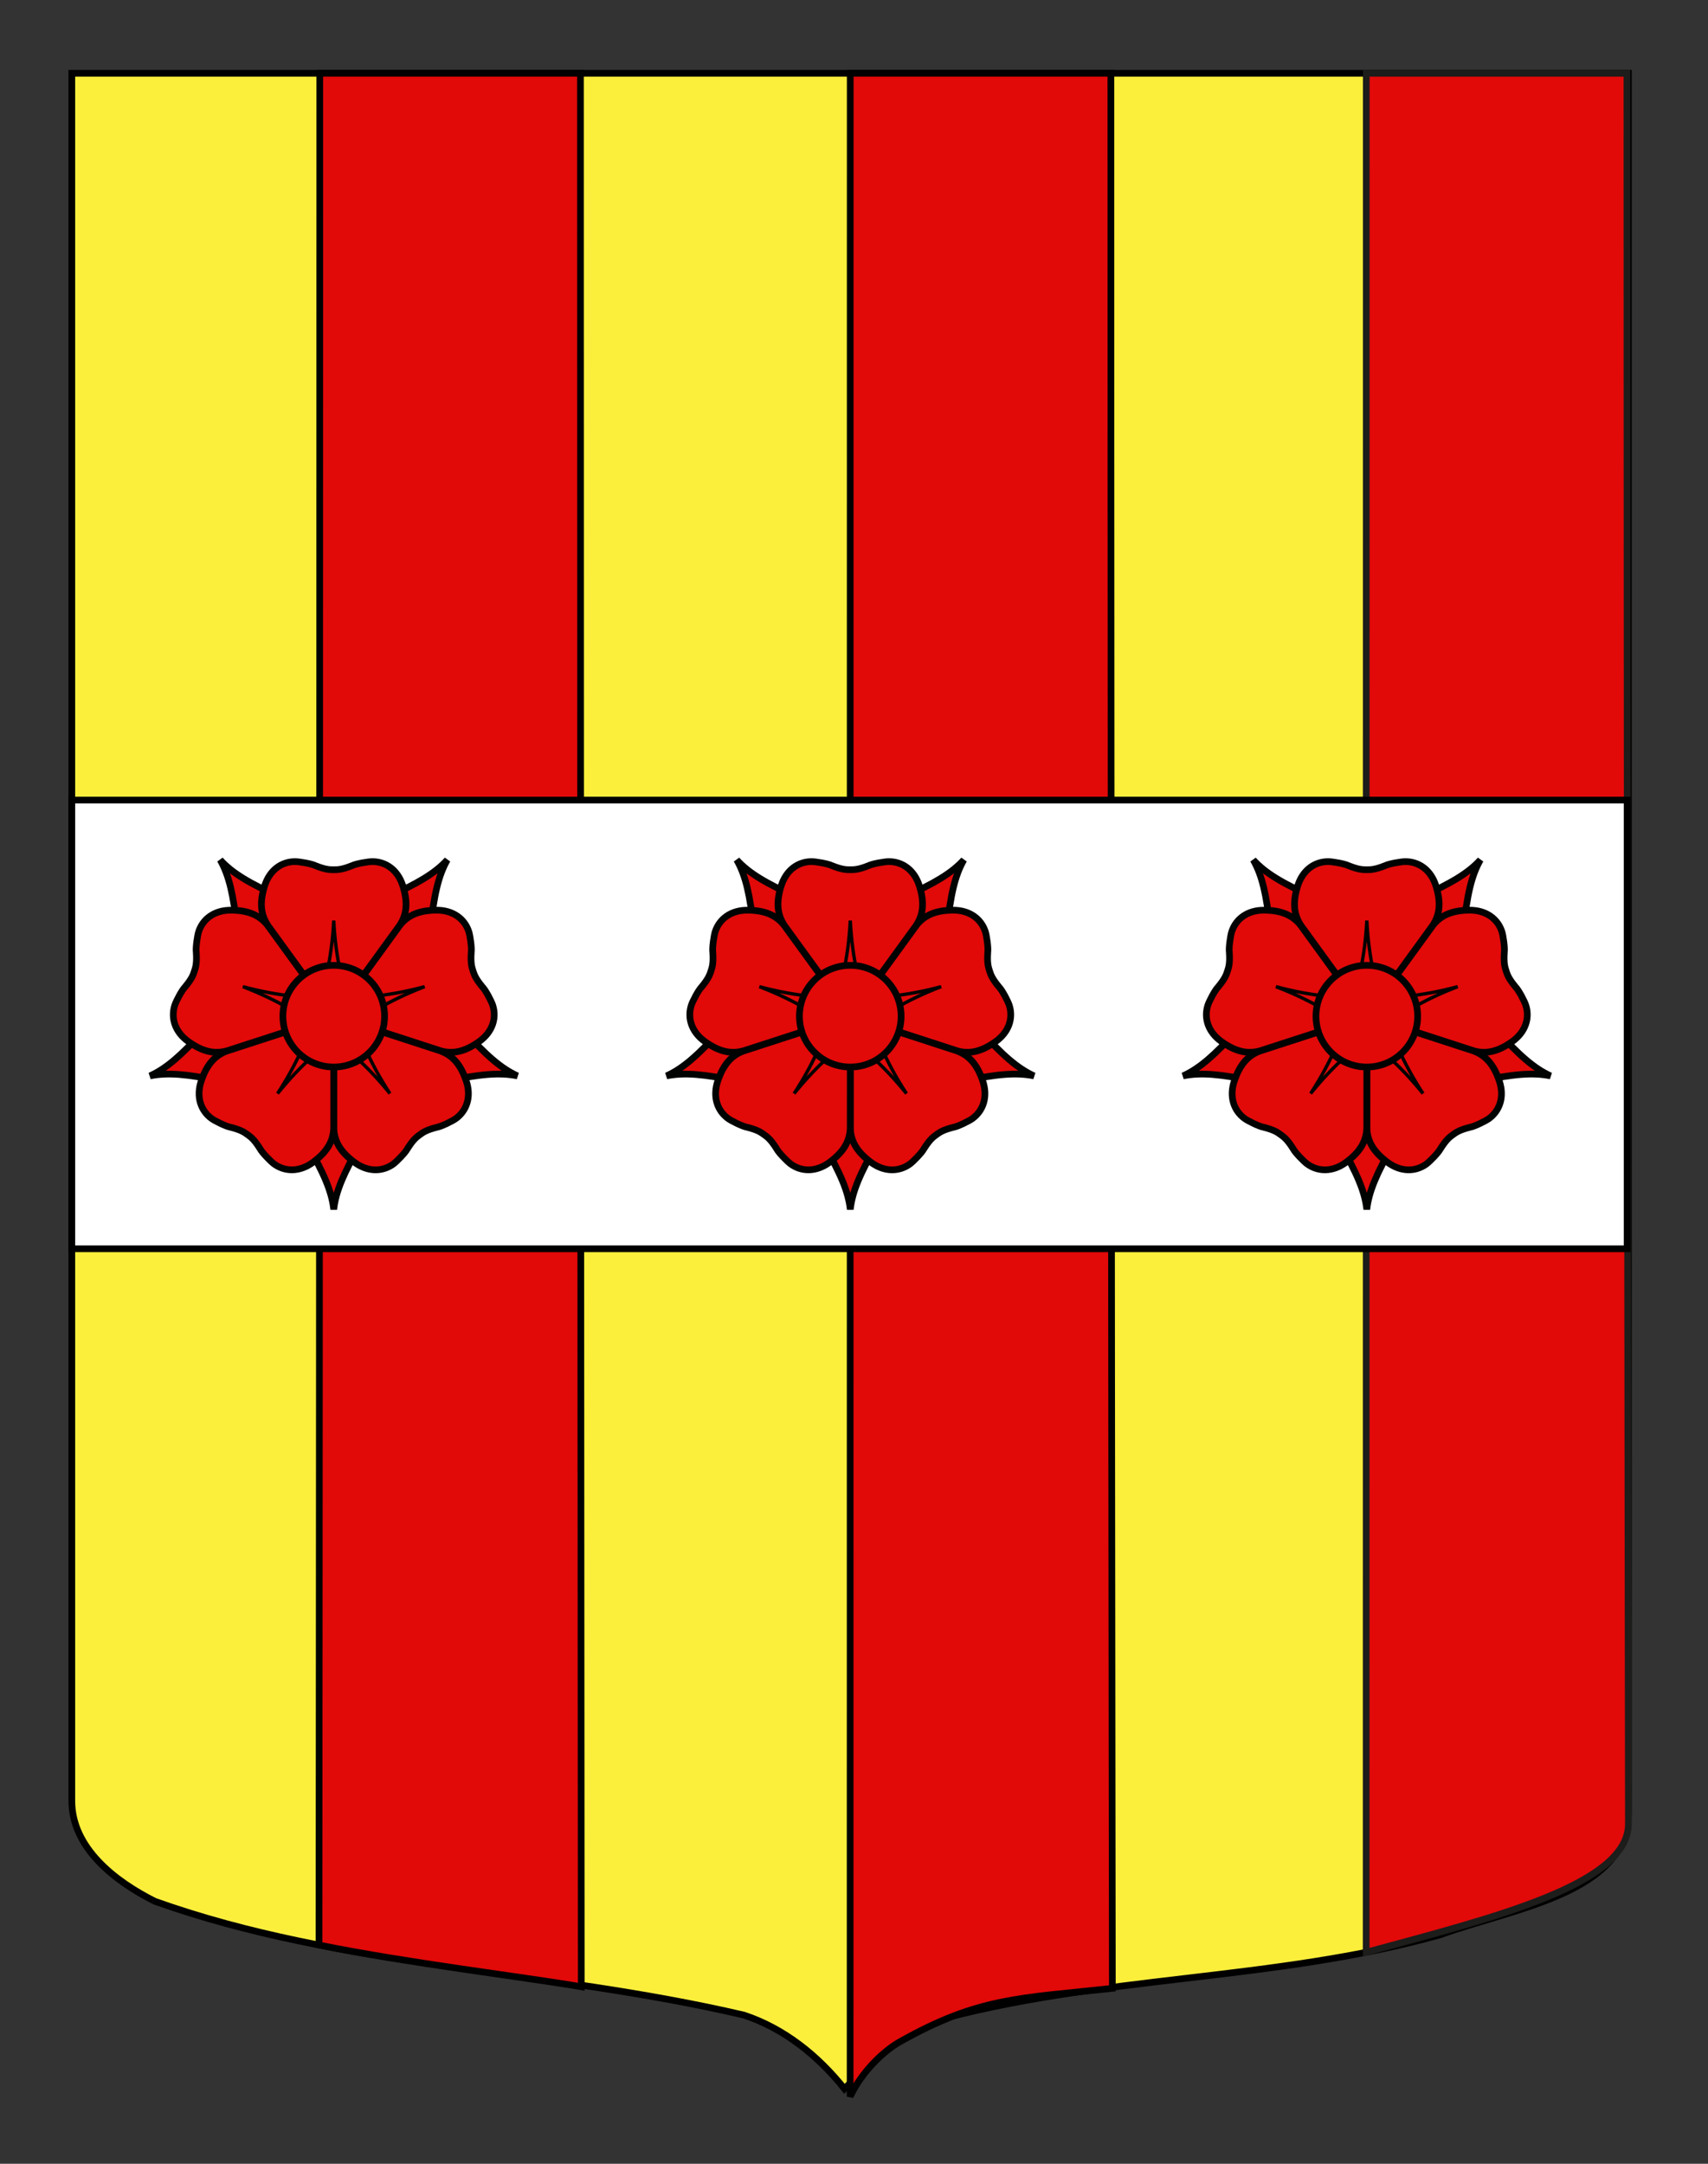 <?xml version="1.0" encoding="utf-8"?>
<!-- Generator: Adobe Illustrator 15.1.0, SVG Export Plug-In . SVG Version: 6.00 Build 0)  -->
<!DOCTYPE svg PUBLIC "-//W3C//DTD SVG 1.0//EN" "http://www.w3.org/TR/2001/REC-SVG-20010904/DTD/svg10.dtd">
<svg version="1.0" xmlns="http://www.w3.org/2000/svg" xmlns:xlink="http://www.w3.org/1999/xlink" x="0px" y="0px"
	 width="255.118px" height="323.149px" viewBox="0 0 255.118 323.149" enable-background="new 0 0 255.118 323.149"
	 xml:space="preserve">
<rect x="0" y="0" width="255.118" height="323.149" fill="#333333" stroke="none"/>
<g id="Calque_2">
	<path fill="#FCEF3C" stroke="#000000" d="M10.727,10.948c78,0,154.503,0,232.503,0c0,135.583,0,149.083,0,259.753
		c0,12.041-17.099,14.25-28.099,18.25c-25,7-51,6-76,13c-5,2-9,6-12.998,10c-4-5-9-9-15-11c-30-7-60-7-88-17
		c-6-3-12.406-8-12.406-15C10.727,245.41,10.727,147.323,10.727,10.948z"/>
	<path fill="#E20909" stroke="#000000" d="M126.981,313.117c1.702-3.666,4.968-6.793,7.397-8.166c11.801-6.666,17.94-6.5,31.771-8
		c0,0-0.22-149.628-0.22-286.002c-26.54,0-12.395,0-38.933,0C126.998,146.532,126.981,313.117,126.981,313.117z"/>
	<path fill="#E20909" stroke="#1D1D1B" d="M204.059,291.565c19.586-5.304,39.171-10.194,39.171-19.194
		c0,0-0.22-125.048-0.22-261.422c-26.54,0-12.395,0-38.935,0C204.076,146.532,204.059,291.565,204.059,291.565z"/>
	<path fill="#E20909" stroke="#000000" d="M86.819,296.714c-8.682-1.49-25.749-3.513-39.171-6.23c0,0,0.118-143.161,0.118-279.535
		c26.54,0,12.395,0,38.935,0C86.701,146.532,86.819,296.714,86.819,296.714z"/>
	<rect x="10.727" y="119.484" fill="#FFFFFF" stroke="#000000" width="232.312" height="67.014"/>
	<g>
		<path id="Epine_5" fill="#E20909" stroke="#010202" d="M41.484,152.564l-11.058,1.357c-3.295,3.627-5.519,5.627-8.025,6.761
			c2.693-0.556,5.669-0.246,10.466,0.752l9.744-5.403L41.484,152.564z"/>
		<path id="Epine_4" fill="#E20909" stroke="#010202" d="M46.502,144.057l-4.708-10.098c-4.465-2.013-7.056-3.509-8.908-5.543
			c1.361,2.39,1.985,5.315,2.519,10.187l8.149,7.597L46.502,144.057z"/>
		<path id="Epine_3" fill="#E20909" stroke="#010202" d="M56.145,146.2l8.149-7.599c0.533-4.87,1.158-7.795,2.519-10.186
			c-1.853,2.033-4.443,3.531-8.908,5.542l-4.71,10.099L56.145,146.2z"/>
		<path id="Epine_2" fill="#E20909" stroke="#010202" d="M57.086,156.032l9.743,5.401c4.798-0.996,7.774-1.308,10.467-0.751
			c-2.505-1.134-4.729-3.134-8.023-6.761l-11.059-1.356L57.086,156.032z"/>
		<path id="Epine_1" fill="#E20909" stroke="#010202" d="M48.026,159.966l-2.126,10.94c2.43,4.254,3.646,6.987,3.949,9.723
			c0.305-2.735,1.52-5.469,3.95-9.723l-2.128-10.94H48.026z"/>
		<path id="Petale_5" fill="#E20909" stroke="#010202" d="M70.025,139.139c-0.61-1.878-2.329-3.237-4.875-3.208
			c-2.547,0.028-4.234,0.734-5.478,2.318l-9.823,13.514l15.892,5.157c1.936,0.552,3.715,0.131,5.793-1.343
			c2.077-1.473,2.67-3.582,2.058-5.46c-0.187-0.578-1.039-2.219-1.516-2.703c-1.047-1.257-1.234-1.834-1.423-2.412
			c-0.188-0.578-0.375-1.155-0.268-2.788C70.486,141.545,70.212,139.717,70.025,139.139z"/>
		<path id="Petale_4" fill="#E20909" stroke="#010202" d="M68.09,167.054c1.597-1.163,2.359-3.219,1.544-5.632
			c-0.814-2.413-2.007-3.8-3.897-4.489l-15.888-5.169l0.005,16.709c0.073,2.015,1.025,3.575,3.066,5.096s4.232,1.431,5.83,0.271
			c0.491-0.357,1.785-1.674,2.101-2.277c0.872-1.383,1.363-1.742,1.854-2.099c0.493-0.357,0.983-0.715,2.569-1.115
			C65.945,168.236,67.598,167.41,68.09,167.054z"/>
		<path id="Petale_3" fill="#E20909" stroke="#010202" d="M40.948,173.839c1.596,1.16,3.786,1.249,5.829-0.271
			s2.993-3.081,3.067-5.096l0.004-16.709l-15.888,5.169c-1.892,0.689-3.083,2.076-3.897,4.489c-0.813,2.413-0.054,4.469,1.544,5.632
			c0.492,0.356,2.146,1.183,2.814,1.294c1.587,0.4,2.079,0.759,2.57,1.115c0.492,0.356,0.983,0.714,1.854,2.099
			C39.16,172.164,40.457,173.481,40.948,173.839z"/>
		<path id="Petale_2" fill="#E20909" stroke="#010202" d="M26.108,150.118c-0.611,1.878-0.019,3.989,2.059,5.46
			c2.074,1.474,3.856,1.895,5.793,1.343l15.891-5.157l-9.825-13.513c-1.242-1.586-2.93-2.291-5.477-2.318
			c-2.545-0.03-4.265,1.328-4.875,3.206c-0.188,0.578-0.461,2.406-0.361,3.078c0.108,1.632-0.079,2.21-0.268,2.788
			c-0.188,0.578-0.375,1.156-1.422,2.413C27.146,147.9,26.294,149.541,26.108,150.118z"/>
		<path id="Petale_1" fill="#E20909" stroke="#010202" d="M44.078,128.676c-1.975,0-3.798,1.214-4.558,3.644
			s-0.609,4.253,0.514,5.925l9.814,13.519l9.816-13.519c1.124-1.672,1.271-3.494,0.513-5.925c-0.758-2.43-2.583-3.644-4.558-3.644
			c-0.607,0-2.429,0.304-3.039,0.607c-1.518,0.606-2.126,0.606-2.733,0.606c-0.606,0-1.215,0-2.733-0.606
			C46.506,128.979,44.684,128.676,44.078,128.676z"/>
		<path id="Pointe_5" fill="#E20909" stroke="#010202" stroke-width="0.5" d="M63.429,147.352c-5.873,1.588-9.715,1.561-12.791,1.92
			l1.313,4.044C54.653,151.8,57.744,149.518,63.429,147.352z"/>
		<path id="Pointe_4" fill="#E20909" stroke="#010202" stroke-width="0.5" d="M58.242,163.316c-3.326-5.096-4.485-8.76-5.779-11.574
			l-3.44,2.5C51.298,156.343,54.423,158.578,58.242,163.316z"/>
		<path id="Pointe_3" fill="#E20909" stroke="#010202" stroke-width="0.5" d="M41.457,163.316c3.816-4.738,6.942-6.974,9.22-9.073
			l-3.439-2.5C45.941,154.557,44.782,158.221,41.457,163.316z"/>
		<path id="Pointe_2" fill="#E20909" stroke="#010202" stroke-width="0.5" d="M36.269,147.352c5.685,2.166,8.777,4.448,11.478,5.965
			l1.314-4.045C45.985,148.91,42.142,148.94,36.269,147.352z"/>
		<path id="Pointe_1" fill="#E20909" stroke="#010202" stroke-width="0.5" d="M49.849,137.485
			c-0.304,6.076-1.518,9.722-2.127,12.759h4.253C51.369,147.207,50.153,143.562,49.849,137.485z"/>
		<circle id="Coeur" fill="#E20909" stroke="#010202" cx="49.849" cy="151.763" r="7.594"/>
	</g>
	<g>
		<path id="Epine_5_1_" fill="#E20909" stroke="#010202" d="M118.638,152.564l-11.057,1.357c-3.295,3.627-5.52,5.627-8.025,6.761
			c2.693-0.556,5.668-0.246,10.465,0.752l9.744-5.403L118.638,152.564z"/>
		<path id="Epine_4_1_" fill="#E20909" stroke="#010202" d="M123.658,144.057l-4.709-10.098c-4.465-2.013-7.055-3.509-8.908-5.543
			c1.361,2.39,1.986,5.315,2.52,10.187l8.148,7.597L123.658,144.057z"/>
		<path id="Epine_3_1_" fill="#E20909" stroke="#010202" d="M133.298,146.2l8.148-7.599c0.533-4.87,1.158-7.795,2.52-10.186
			c-1.854,2.033-4.443,3.531-8.908,5.542l-4.711,10.099L133.298,146.2z"/>
		<path id="Epine_2_1_" fill="#E20909" stroke="#010202" d="M134.24,156.032l9.742,5.401c4.799-0.996,7.775-1.308,10.467-0.751
			c-2.504-1.134-4.729-3.134-8.023-6.761l-11.059-1.356L134.24,156.032z"/>
		<path id="Epine_1_1_" fill="#E20909" stroke="#010202" d="M125.181,159.966l-2.127,10.94c2.43,4.254,3.646,6.987,3.949,9.723
			c0.304-2.735,1.518-5.469,3.949-9.723l-2.128-10.94H125.181z"/>
		<path id="Petale_5_1_" fill="#E20909" stroke="#010202" d="M147.177,139.139c-0.609-1.878-2.328-3.237-4.875-3.208
			c-2.547,0.028-4.234,0.734-5.477,2.318l-9.822,13.514l15.891,5.157c1.936,0.552,3.715,0.131,5.793-1.343
			c2.076-1.473,2.67-3.582,2.057-5.46c-0.186-0.578-1.039-2.219-1.516-2.703c-1.047-1.257-1.234-1.834-1.422-2.412
			s-0.375-1.155-0.268-2.788C147.638,141.545,147.365,139.717,147.177,139.139z"/>
		<path id="Petale_4_1_" fill="#E20909" stroke="#010202" d="M145.244,167.054c1.596-1.163,2.359-3.219,1.543-5.632
			c-0.814-2.413-2.006-3.8-3.896-4.489l-15.887-5.169l0.006,16.709c0.072,2.015,1.024,3.575,3.064,5.096
			c2.041,1.521,4.232,1.431,5.83,0.271c0.49-0.357,1.785-1.674,2.1-2.277c0.873-1.383,1.363-1.742,1.855-2.099
			c0.492-0.357,0.982-0.715,2.568-1.115C143.097,168.236,144.751,167.41,145.244,167.054z"/>
		<path id="Petale_3_1_" fill="#E20909" stroke="#010202" d="M118.103,173.839c1.596,1.16,3.785,1.249,5.828-0.271
			s2.994-3.081,3.068-5.096l0.004-16.709l-15.889,5.169c-1.891,0.689-3.082,2.076-3.896,4.489s-0.055,4.469,1.543,5.632
			c0.492,0.356,2.146,1.183,2.814,1.294c1.588,0.4,2.08,0.759,2.57,1.115c0.492,0.356,0.984,0.714,1.854,2.099
			C116.314,172.164,117.611,173.481,118.103,173.839z"/>
		<path id="Petale_2_1_" fill="#E20909" stroke="#010202" d="M103.263,150.118c-0.611,1.878-0.02,3.989,2.059,5.46
			c2.074,1.474,3.855,1.895,5.793,1.343l15.891-5.157l-9.826-13.513c-1.242-1.586-2.93-2.291-5.477-2.318
			c-2.545-0.03-4.264,1.328-4.875,3.206c-0.188,0.578-0.461,2.406-0.361,3.078c0.109,1.632-0.078,2.21-0.268,2.788
			c-0.188,0.578-0.375,1.156-1.422,2.413C104.3,147.9,103.449,149.541,103.263,150.118z"/>
		<path id="Petale_1_1_" fill="#E20909" stroke="#010202" d="M121.232,128.676c-1.975,0-3.797,1.214-4.557,3.644
			s-0.609,4.253,0.514,5.925l9.814,13.519l9.814-13.519c1.123-1.672,1.271-3.494,0.512-5.925c-0.758-2.43-2.582-3.644-4.557-3.644
			c-0.607,0-2.43,0.304-3.039,0.607c-1.517,0.606-2.125,0.606-2.732,0.606c-0.605,0-1.215,0-2.732-0.606
			C123.662,128.979,121.839,128.676,121.232,128.676z"/>
		<path id="Pointe_5_1_" fill="#E20909" stroke="#010202" stroke-width="0.5" d="M140.582,147.352
			c-5.873,1.588-9.715,1.561-12.79,1.92l1.313,4.044C131.806,151.8,134.896,149.518,140.582,147.352z"/>
		<path id="Pointe_4_1_" fill="#E20909" stroke="#010202" stroke-width="0.5" d="M135.394,163.316
			c-3.326-5.096-4.484-8.76-5.779-11.574l-3.438,2.5C128.451,156.343,131.576,158.578,135.394,163.316z"/>
		<path id="Pointe_3_1_" fill="#E20909" stroke="#010202" stroke-width="0.5" d="M118.611,163.316
			c3.816-4.738,6.943-6.974,9.22-9.073l-3.438-2.5C123.095,154.557,121.937,158.221,118.611,163.316z"/>
		<path id="Pointe_2_1_" fill="#E20909" stroke="#010202" stroke-width="0.5" d="M113.423,147.352
			c5.686,2.166,8.777,4.448,11.479,5.965l1.314-4.045C123.14,148.91,119.296,148.94,113.423,147.352z"/>
		<path id="Pointe_1_1_" fill="#E20909" stroke="#010202" stroke-width="0.5" d="M127.003,137.485
			c-0.303,6.076-1.518,9.722-2.127,12.759h4.252C128.521,147.207,127.308,143.562,127.003,137.485z"/>
		<circle id="Coeur_1_" fill="#E20909" stroke="#010202" cx="127.003" cy="151.763" r="7.594"/>
	</g>
	<g>
		<path id="Epine_5_2_" fill="#E20909" stroke="#010202" d="M195.791,152.564l-11.057,1.357c-3.295,3.627-5.52,5.627-8.025,6.761
			c2.693-0.556,5.668-0.246,10.465,0.752l9.744-5.403L195.791,152.564z"/>
		<path id="Epine_4_2_" fill="#E20909" stroke="#010202" d="M200.81,144.057l-4.709-10.098c-4.465-2.013-7.055-3.509-8.908-5.543
			c1.361,2.39,1.986,5.315,2.52,10.187l8.148,7.597L200.81,144.057z"/>
		<path id="Epine_3_2_" fill="#E20909" stroke="#010202" d="M210.453,146.2l8.148-7.599c0.533-4.87,1.158-7.795,2.52-10.186
			c-1.854,2.033-4.443,3.531-8.908,5.542l-4.711,10.099L210.453,146.2z"/>
		<path id="Epine_2_2_" fill="#E20909" stroke="#010202" d="M211.394,156.032l9.742,5.401c4.799-0.996,7.775-1.308,10.467-0.751
			c-2.504-1.134-4.729-3.134-8.023-6.761l-11.059-1.356L211.394,156.032z"/>
		<path id="Epine_1_2_" fill="#E20909" stroke="#010202" d="M202.333,159.966l-2.127,10.94c2.43,4.254,3.646,6.987,3.949,9.723
			c0.305-2.735,1.52-5.469,3.951-9.723l-2.129-10.94H202.333z"/>
		<path id="Petale_5_2_" fill="#E20909" stroke="#010202" d="M224.332,139.139c-0.609-1.878-2.328-3.237-4.875-3.208
			c-2.547,0.028-4.234,0.734-5.477,2.318l-9.824,13.514l15.893,5.157c1.936,0.552,3.715,0.131,5.793-1.343
			c2.076-1.473,2.67-3.582,2.057-5.46c-0.186-0.578-1.039-2.219-1.516-2.703c-1.047-1.257-1.234-1.834-1.422-2.412
			s-0.375-1.155-0.268-2.788C224.792,141.545,224.519,139.717,224.332,139.139z"/>
		<path id="Petale_4_2_" fill="#E20909" stroke="#010202" d="M222.398,167.054c1.596-1.163,2.359-3.219,1.543-5.632
			c-0.814-2.413-2.006-3.8-3.896-4.489l-15.889-5.169l0.006,16.709c0.072,2.015,1.025,3.575,3.066,5.096s4.232,1.431,5.83,0.271
			c0.49-0.357,1.785-1.674,2.1-2.277c0.873-1.383,1.363-1.742,1.855-2.099c0.492-0.357,0.982-0.715,2.568-1.115
			C220.251,168.236,221.906,167.41,222.398,167.054z"/>
		<path id="Petale_3_2_" fill="#E20909" stroke="#010202" d="M195.255,173.839c1.596,1.16,3.785,1.249,5.828-0.271
			s2.994-3.081,3.068-5.096l0.004-16.709l-15.889,5.169c-1.891,0.689-3.082,2.076-3.896,4.489s-0.055,4.469,1.543,5.632
			c0.492,0.356,2.146,1.183,2.814,1.294c1.588,0.4,2.08,0.759,2.57,1.115c0.492,0.356,0.984,0.714,1.854,2.099
			C193.466,172.164,194.763,173.481,195.255,173.839z"/>
		<path id="Petale_2_2_" fill="#E20909" stroke="#010202" d="M180.416,150.118c-0.611,1.878-0.02,3.989,2.059,5.46
			c2.074,1.474,3.855,1.895,5.793,1.343l15.891-5.157l-9.826-13.513c-1.242-1.586-2.93-2.291-5.477-2.318
			c-2.545-0.03-4.264,1.328-4.875,3.206c-0.188,0.578-0.461,2.406-0.361,3.078c0.109,1.632-0.078,2.21-0.268,2.788
			c-0.188,0.578-0.375,1.156-1.422,2.413C181.453,147.9,180.601,149.541,180.416,150.118z"/>
		<path id="Petale_1_2_" fill="#E20909" stroke="#010202" d="M198.384,128.676c-1.975,0-3.797,1.214-4.557,3.644
			s-0.609,4.253,0.514,5.925l9.814,13.519l9.816-13.519c1.123-1.672,1.271-3.494,0.512-5.925c-0.758-2.43-2.582-3.644-4.557-3.644
			c-0.607,0-2.43,0.304-3.039,0.607c-1.518,0.606-2.127,0.606-2.734,0.606c-0.605,0-1.215,0-2.732-0.606
			C200.814,128.979,198.992,128.676,198.384,128.676z"/>
		<path id="Pointe_5_2_" fill="#E20909" stroke="#010202" stroke-width="0.5" d="M217.736,147.352
			c-5.873,1.588-9.715,1.561-12.791,1.92l1.314,4.044C208.96,151.8,212.05,149.518,217.736,147.352z"/>
		<path id="Pointe_4_2_" fill="#E20909" stroke="#010202" stroke-width="0.5" d="M212.548,163.316
			c-3.326-5.096-4.484-8.76-5.779-11.574l-3.439,2.5C205.605,156.343,208.73,158.578,212.548,163.316z"/>
		<path id="Pointe_3_2_" fill="#E20909" stroke="#010202" stroke-width="0.5" d="M195.763,163.316
			c3.816-4.738,6.943-6.974,9.221-9.073l-3.439-2.5C200.248,154.557,199.089,158.221,195.763,163.316z"/>
		<path id="Pointe_2_2_" fill="#E20909" stroke="#010202" stroke-width="0.5" d="M190.576,147.352
			c5.686,2.166,8.777,4.448,11.479,5.965l1.314-4.045C200.292,148.91,196.449,148.94,190.576,147.352z"/>
		<path id="Pointe_1_2_" fill="#E20909" stroke="#010202" stroke-width="0.5" d="M204.156,137.485
			c-0.303,6.076-1.518,9.722-2.127,12.759h4.254C205.675,147.207,204.46,143.562,204.156,137.485z"/>
		<circle id="Coeur_2_" fill="#E20909" stroke="#010202" cx="204.156" cy="151.763" r="7.594"/>
	</g>
</g>
<g id="Calque_1">
	<path fill="#FFFFFF" stroke="#000000" d="M181.819,150.698"/>
</g>
</svg>
